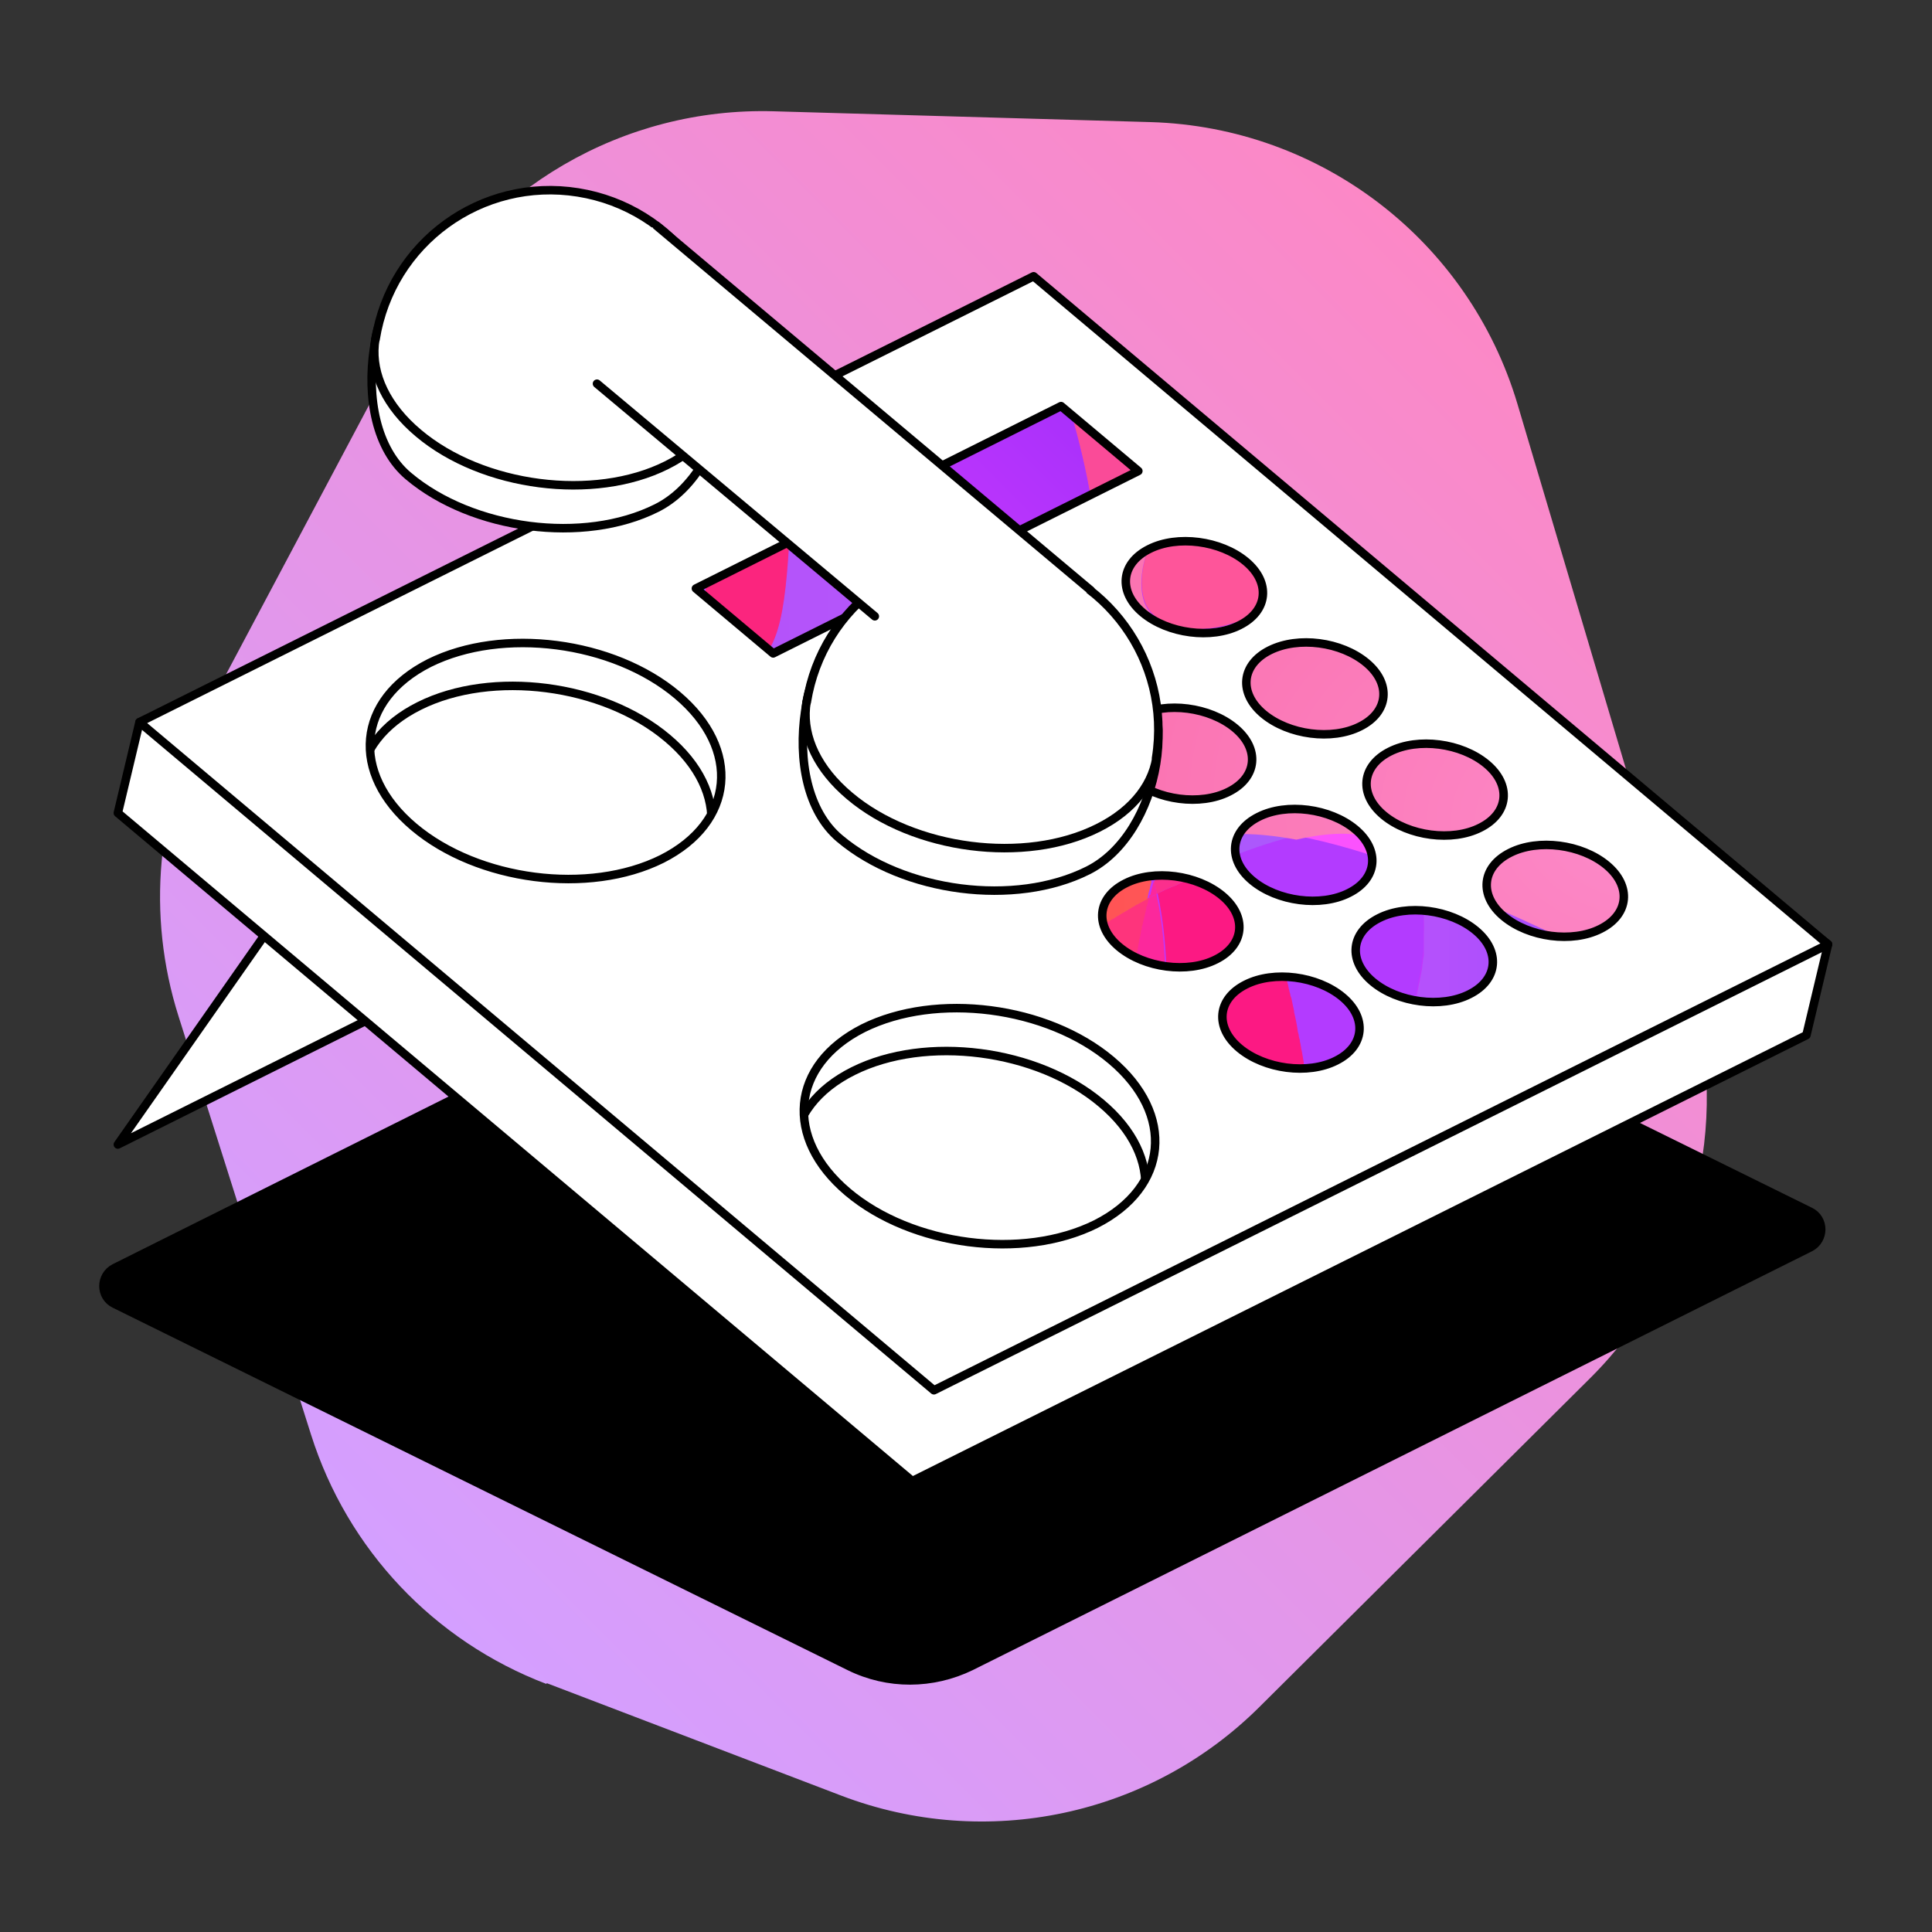 <?xml version="1.0" encoding="UTF-8"?>
<svg id="Layer_1" data-name="Layer 1" xmlns="http://www.w3.org/2000/svg" version="1.1" xmlns:xlink="http://www.w3.org/1999/xlink" viewBox="0 0 500 500">
  <rect x="0" y="0" width="500" height="500" fill="#333333" stroke="none"/>
  <defs>
    <style>
      .cls-1 {
        fill: url(#linear-gradient-12);
      }

      .cls-1, .cls-2, .cls-3, .cls-4, .cls-5, .cls-6, .cls-7, .cls-8, .cls-9, .cls-10, .cls-11, .cls-12, .cls-13, .cls-14, .cls-15, .cls-16, .cls-17, .cls-18, .cls-19, .cls-20, .cls-21, .cls-22, .cls-23, .cls-24, .cls-25, .cls-26, .cls-27, .cls-28, .cls-29, .cls-30, .cls-31, .cls-32, .cls-33, .cls-34, .cls-35, .cls-36, .cls-37, .cls-38, .cls-39, .cls-40, .cls-41, .cls-42, .cls-43, .cls-44, .cls-45, .cls-46, .cls-47, .cls-48, .cls-49, .cls-50, .cls-51, .cls-52, .cls-53, .cls-54, .cls-55, .cls-56, .cls-57, .cls-58, .cls-59, .cls-60, .cls-61, .cls-62, .cls-63, .cls-64, .cls-65, .cls-66, .cls-67, .cls-68 {
        stroke-width: 0px;
      }

      .cls-2 {
        fill: #fb1583;
      }

      .cls-3 {
        fill: #ff2b50;
      }

      .cls-4 {
        fill: #a62dfc;
      }

      .cls-5 {
        fill: url(#linear-gradient);
      }

      .cls-6 {
        fill: #fa519a;
      }

      .cls-7 {
        fill: #fc289c;
      }

      .cls-8 {
        fill: #b33bff;
      }

      .cls-9 {
        fill: #fe7d7d;
      }

      .cls-10 {
        fill: #ac47fb;
      }

      .cls-69 {
        stroke-width: 2.2px;
      }

      .cls-69, .cls-70 {
        stroke: #000;
        stroke-linecap: round;
        stroke-linejoin: round;
      }

      .cls-69, .cls-57 {
        fill: #fff;
      }

      .cls-11 {
        fill: #ff2626;
      }

      .cls-12 {
        fill: #9d1cff;
      }

      .cls-13 {
        fill: url(#linear-gradient-6);
      }

      .cls-14 {
        fill: #ea5758;
      }

      .cls-15 {
        fill: #9f26f8;
      }

      .cls-16 {
        fill: #4e4eff;
      }

      .cls-17 {
        fill: #f7226c;
      }

      .cls-18 {
        fill: #574695;
      }

      .cls-19 {
        fill: url(#linear-gradient-11);
      }

      .cls-20 {
        fill: #fe347c;
      }

      .cls-21 {
        fill: #dfa9fd;
      }

      .cls-22 {
        fill: url(#linear-gradient-5);
      }

      .cls-23 {
        fill: none;
      }

      .cls-24 {
        fill: #b470fb;
      }

      .cls-25 {
        fill: #d6d6d6;
      }

      .cls-26 {
        fill: #fb257e;
      }

      .cls-27 {
        fill: #fc7ec1;
      }

      .cls-28 {
        fill: #fc3278;
      }

      .cls-29 {
        fill: #9317fa;
      }

      .cls-30 {
        fill: #fb52fd;
      }

      .cls-31 {
        fill: #fb2f8d;
      }

      .cls-32 {
        fill: #fa147c;
      }

      .cls-33 {
        fill: url(#linear-gradient-2);
      }

      .cls-34 {
        fill: #b15efd;
      }

      .cls-70 {
        fill: #000;
        stroke-width: 2.5px;
      }

      .cls-35 {
        fill: #f935af;
      }

      .cls-36 {
        fill: #fb5959;
      }

      .cls-37 {
        fill: #4848f9;
      }

      .cls-38 {
        fill: #e1e1e1;
      }

      .cls-39 {
        fill: url(#linear-gradient-7);
      }

      .cls-40 {
        fill: url(#radial-gradient-2);
      }

      .cls-41 {
        fill: url(#linear-gradient-3);
      }

      .cls-42 {
        fill: #fe9c9c;
      }

      .cls-71 {
        clip-path: url(#clippath);
      }

      .cls-43 {
        fill: url(#radial-gradient-5);
      }

      .cls-44 {
        fill: url(#linear-gradient-9);
      }

      .cls-45 {
        fill: url(#radial-gradient);
      }

      .cls-46 {
        fill: #ac58fc;
      }

      .cls-47 {
        fill: #fc1983;
      }

      .cls-48 {
        fill: #f935c2;
      }

      .cls-49 {
        fill: #c3c3fc;
      }

      .cls-50 {
        fill: #f825fa;
      }

      .cls-51 {
        fill: #fa4b98;
      }

      .cls-52 {
        fill: #3b3bfe;
      }

      .cls-53 {
        fill: url(#linear-gradient-8);
      }

      .cls-54 {
        fill: #f82a76;
      }

      .cls-55 {
        fill: #ff1d55;
      }

      .cls-56 {
        fill: #2b2bff;
      }

      .cls-58 {
        fill: #d9dbda;
      }

      .cls-59 {
        fill: #ff2a52;
      }

      .cls-60 {
        fill: url(#radial-gradient-6);
      }

      .cls-61 {
        fill: url(#linear-gradient-10);
      }

      .cls-62 {
        fill: url(#radial-gradient-3);
      }

      .cls-63 {
        fill: #fa519d;
      }

      .cls-64 {
        fill: #ff496e;
      }

      .cls-65 {
        fill: url(#linear-gradient-4);
      }

      .cls-66 {
        fill: #bb67fb;
      }

      .cls-67 {
        fill: url(#radial-gradient-4);
      }

      .cls-68 {
        fill: #fd5252;
      }
    </style>
    <linearGradient id="linear-gradient" x1="84.6" y1="391.3" x2="390.8" y2="85.1" gradientUnits="userSpaceOnUse">
      <stop offset="0" stop-color="#d49fff"/>
      <stop offset="1" stop-color="#fc88c6"/>
    </linearGradient>
    <clipPath id="clippath">
      <polygon class="cls-23" points="160.1 144.7 332.1 294.1 446 240.1 271.8 86.6 160.1 144.7"/>
    </clipPath>
    <linearGradient id="linear-gradient-2" x1="-5497.3" y1="-6918.2" x2="-5046.5" y2="-6467.3" gradientTransform="translate(5687.3 6820.5)" gradientUnits="userSpaceOnUse">
      <stop offset=".2" stop-color="#9e2efb"/>
      <stop offset=".7" stop-color="#c036fc"/>
    </linearGradient>
    <linearGradient id="linear-gradient-3" x1="-12350.7" y1="3179.3" x2="-12236.7" y2="3179.3" gradientTransform="translate(-11875 -2926.8) rotate(-180) scale(1 -1)" gradientUnits="userSpaceOnUse">
      <stop offset=".3" stop-color="#9749fb"/>
      <stop offset="1" stop-color="#b852fc"/>
    </linearGradient>
    <linearGradient id="linear-gradient-4" x1="-12358.2" y1="3216.5" x2="-12228.3" y2="3216.5" gradientTransform="translate(-11875 -2926.8) rotate(-180) scale(1 -1)" gradientUnits="userSpaceOnUse">
      <stop offset="0" stop-color="#7c28fb"/>
      <stop offset="1" stop-color="#a432fb"/>
    </linearGradient>
    <linearGradient id="linear-gradient-5" x1="-6316.7" y1="-5721.5" x2="-6213.2" y2="-5618" gradientTransform="translate(-5459.7 6331.9) rotate(90)" xlink:href="#linear-gradient-2"/>
    <radialGradient id="radial-gradient" cx="-12155.9" cy="2933.3" fx="-12155.9" fy="2933.3" r="41.2" gradientTransform="translate(-11875 -2926.8) rotate(-180) scale(1 -1)" gradientUnits="userSpaceOnUse">
      <stop offset="0" stop-color="#ff3b8a"/>
      <stop offset="1" stop-color="#ff2f5d"/>
    </radialGradient>
    <radialGradient id="radial-gradient-2" cx="-12166.3" cy="2932.6" fx="-12166.3" fy="2932.6" r="39.9" gradientTransform="translate(-11875 -2926.8) rotate(-180) scale(1 -1)" gradientUnits="userSpaceOnUse">
      <stop offset="0" stop-color="#ff1a5b"/>
      <stop offset="1" stop-color="#ff163c"/>
    </radialGradient>
    <linearGradient id="linear-gradient-6" x1="-12274.4" y1="2994.9" x2="-12274.4" y2="2898.6" gradientTransform="translate(-11875 -2926.8) rotate(-180) scale(1 -1)" gradientUnits="userSpaceOnUse">
      <stop offset="0" stop-color="#7575fc"/>
      <stop offset=".9" stop-color="#7171fb"/>
    </linearGradient>
    <linearGradient id="linear-gradient-7" x1="-12444.7" y1="3027.8" x2="-12348.4" y2="3027.8" gradientTransform="translate(-11875 -2926.8) rotate(-180) scale(1 -1)" gradientUnits="userSpaceOnUse">
      <stop offset="0" stop-color="#fa6262"/>
      <stop offset=".8" stop-color="#fb6a6a"/>
    </linearGradient>
    <linearGradient id="linear-gradient-8" x1="-12134.2" y1="3064.7" x2="-11993.9" y2="3064.7" gradientTransform="translate(-11875 -2926.8) rotate(-180) scale(1 -1)" gradientUnits="userSpaceOnUse">
      <stop offset="0" stop-color="#b359fa"/>
      <stop offset="1" stop-color="#b54bfa"/>
    </linearGradient>
    <radialGradient id="radial-gradient-3" cx="-12082.5" cy="3112.8" fx="-12082.5" fy="3112.8" r="82.9" gradientTransform="translate(-11875 -2926.8) rotate(-180) scale(1 -1)" gradientUnits="userSpaceOnUse">
      <stop offset="0" stop-color="#fd7d95"/>
      <stop offset="1" stop-color="#fc6363"/>
    </radialGradient>
    <linearGradient id="linear-gradient-9" x1="-12114.4" y1="3213.1" x2="-12114.4" y2="3108.2" gradientTransform="translate(-11875 -2926.8) rotate(-180) scale(1 -1)" gradientUnits="userSpaceOnUse">
      <stop offset="0" stop-color="#fc8080"/>
      <stop offset="1" stop-color="#fe98a7"/>
    </linearGradient>
    <linearGradient id="linear-gradient-10" x1="-12173.6" y1="3172.1" x2="-12094.4" y2="3172.1" gradientTransform="translate(-11875 -2926.8) rotate(-180) scale(1 -1)" gradientUnits="userSpaceOnUse">
      <stop offset="0" stop-color="#ff5657"/>
      <stop offset="1" stop-color="#fe4747"/>
    </linearGradient>
    <linearGradient id="linear-gradient-11" x1="-12056.7" y1="2963.1" x2="-12005.4" y2="2992.7" gradientTransform="translate(-11875 -2926.8) rotate(-180) scale(1 -1)" gradientUnits="userSpaceOnUse">
      <stop offset="0" stop-color="#b853fd"/>
      <stop offset="1" stop-color="#bf56fd"/>
    </linearGradient>
    <radialGradient id="radial-gradient-4" cx="-12204.4" cy="3059.9" fx="-12204.4" fy="3059.9" r="35.4" gradientTransform="translate(-9715.2 7278.5) rotate(136.5) scale(1 -.6)" gradientUnits="userSpaceOnUse">
      <stop offset="0" stop-color="#fe65af"/>
      <stop offset=".8" stop-color="#fe559a"/>
    </radialGradient>
    <radialGradient id="radial-gradient-5" cx="-12301.2" cy="3119.7" fx="-12301.2" fy="3119.7" r="130.6" gradientTransform="translate(-11156.6 -4476.4) rotate(-168) scale(1 -.7)" gradientUnits="userSpaceOnUse">
      <stop offset="0" stop-color="#fc89c8"/>
      <stop offset="1" stop-color="#fb74b2"/>
    </radialGradient>
    <radialGradient id="radial-gradient-6" cx="-12379.2" cy="3137.3" fx="-12379.2" fy="3137.3" r="42.4" gradientTransform="translate(-14067.7 -1137.4) rotate(153.1) scale(1 -2.5)" gradientUnits="userSpaceOnUse">
      <stop offset="0" stop-color="#ff64b1"/>
      <stop offset="1" stop-color="#ff4564"/>
    </radialGradient>
    <linearGradient id="linear-gradient-12" x1="-12216.8" y1="3218.7" x2="-12161.3" y2="3218.7" gradientTransform="translate(-11875 -2926.8) rotate(-180) scale(1 -1)" gradientUnits="userSpaceOnUse">
      <stop offset="0" stop-color="#fb0b62"/>
      <stop offset="1" stop-color="#fb1078"/>
    </linearGradient>
  </defs>
  <path class="cls-5" d="M141.5,435.6l76.2,29.1c37.5,14.3,79.9,5.3,108.3-23l85.6-85.1c26.6-26.5,36.6-65.4,25.9-101.4l-44.8-150.7c-12.6-42.2-50.8-71.6-94.9-72.9l-97.6-2.8c-38.8-1.1-74.9,19.9-93.1,54.2l-53.8,101.3c-12.8,24.2-15.4,52.5-7.1,78.7l34.3,108.3c9.4,29.7,31.8,53.4,60.9,64.5Z"/>
  <g>
    <path class="cls-70" d="M246.9,219.9L29.7,328.3c-3.7,1.9-3.7,7.2,0,9l190.2,93.8c9.9,4.9,21.4,4.8,31.3,0l217.2-108.4c3.7-1.9,3.7-7.2,0-9l-190.2-93.8c-9.9-4.9-21.4-4.8-31.3,0Z"/>
    <polygon class="cls-69" points="261.9 180.8 30.5 296.2 68.4 242.1 299.8 126.6 261.9 180.8"/>
    <path class="cls-69" d="M30.5,210.4l205.6,172.9,231.4-115.4,5.6-23.5-205.4-157.2L36.1,186.9l-5.6,23.5Z"/>
    <g class="cls-71">
      <g>
        <rect class="cls-33" x="267.2" y="-147.4" width="322.6" height="576.5" transform="translate(569.3 -287.6) rotate(90)"/>
        <path class="cls-64" d="M291.9,210.1c3,5.9,5.1,11.9,6.6,17.9,0-.2.1-.4.2-.6,1.7-5.2,5.8-8.8,12.4-10.5-3.6-2.4-7.7-4.2-12.4-5.3-2.3-.5-4.6-1-6.8-1.5Z"/>
        <path class="cls-47" d="M300.5,277.5c.3,0,.6,0,.8,0,.2,0,.4,0,.6,0,1.1,0,2.3,0,3.4,0,.3,0,.6,0,1,0,.1,0,.2,0,.3,0,.2,0,.4,0,.6,0,.2,0,.4,0,.6,0,.4,0,.8,0,1.2,0,.4,0,.8,0,1.2,0,0,0,.2,0,.2,0,.4,0,.7,0,1.1,0,.1,0,.2,0,.3,0,.4,0,.7,0,1.1,0,.1,0,.2,0,.3,0,.3,0,.6,0,.9,0,.6,0,1.2,0,1.8.2.4,0,.8,0,1.2.1.2,0,.4,0,.6,0,.2,0,.4,0,.6,0,.4,0,.8,0,1.2.2.4,0,.7,0,1,.1.4,0,.7.1,1.1.2,0,0,0,0,.1,0,.5,0,1.1.2,1.6.3,5.8,1,10.6,1.2,15.2.9-.1-1-.3-2-.4-3.1,0-.5-.1-1-.2-1.4-.1-1-.3-1.9-.5-2.9,0-.4-.1-.8-.2-1.1,0-.2,0-.4-.1-.6,0-.4-.1-.7-.2-1.1,0-.5-.2-1-.3-1.4h0c0-.5-.2-1-.3-1.4-.3-1.4-.5-2.7-.8-4.1,0-.2,0-.5-.1-.7-.2-.8-.3-1.5-.5-2.3,0-.3-.2-.7-.2-1,0-.4-.2-.8-.3-1.1,0-.3-.1-.5-.2-.8,0-.3-.1-.5-.2-.8,0-.2,0-.3-.1-.5-.3-1.2-.6-2.4-1-3.6,0-.3-.2-.6-.2-.8-.1-.4-.2-.7-.3-1.1,0-.3-.2-.6-.3-.9s-.2-.6-.3-.9c0-.3-.2-.6-.3-.9s-.2-.6-.3-.9c0-.3-.2-.6-.3-.8-.1-.3-.2-.7-.4-1-.1-.3-.2-.6-.3-.9,0,0,0,0,0,0-.1-.3-.2-.6-.3-.8-.1-.3-.2-.6-.3-.9,0-.2-.2-.5-.3-.7-.2-.4-.4-.9-.5-1.3-.3-.8-.7-1.5-1-2.3-.1-.3-.3-.6-.4-.8-.3-.6-.6-1.1-.8-1.7-.1-.2-.2-.5-.4-.7,0,0,0,0,0-.1-.1-.2-.3-.5-.4-.7-.1-.2-.2-.4-.4-.6,0,0,0-.1-.1-.2-.1-.2-.2-.4-.4-.6-.6-1-1.2-2-1.8-2.9,0-.1-.1-.2-.2-.3-.3-.4-.6-.8-.8-1.2,0,0,0-.1-.1-.2-.1-.2-.3-.4-.4-.6-.1-.2-.3-.4-.4-.6,0,0-.1-.2-.2-.2-.1-.2-.3-.4-.4-.5,0,0,0,0,0,0-.1-.2-.3-.4-.4-.5-.2-.3-.4-.5-.6-.8-.2-.2-.3-.4-.5-.6,0,0,0,0,0-.1-.2-.2-.4-.4-.5-.6-.3.1-.7.3-1.1.4-.4.1-.7.3-1.1.4-.3.1-.7.3-1.1.4-.6.2-1.1.5-1.7.7-.2.1-.5.2-.7.3-.9.4-1.8.8-2.7,1.2-.3.1-.6.3-.9.4l-.6.3c-.4.2-.8.4-1.2.6-.5.2-1,.5-1.5.7-.4.2-.8.4-1.2.6-.3.2-.7.3-1.1.5,0,0-.1,0-.2,0-.4.2-.8.4-1.3.6-.2,0-.3.2-.5.2-.3.1-.5.3-.8.4-.4.2-.9.4-1.3.6,3.2,15.1,2.7,30.4,1.1,46.2Z"/>
        <path class="cls-30" d="M335.5,217.2c8.7,1.6,19.1,4.6,31,9.1-.3-.6-.6-1.1-.9-1.6-4.4-6.9-12.4-11.6-30.2-7.6Z"/>
        <path class="cls-46" d="M311.2,216.8c2.6,1.7,4.9,3.7,7,6,6.7-2.7,12.4-4.5,17.4-5.6-10.3-1.9-18.4-1.9-24.4-.3Z"/>
        <path class="cls-8" d="M318.1,222.8c.2.2.4.4.5.6,0,0,0,0,0,.1.2.2.3.4.5.6.2.3.4.5.6.8.1.2.3.4.4.5,0,0,0,0,0,0,.1.2.3.4.4.5,0,0,.1.2.2.2.1.2.3.4.4.6.1.2.3.4.4.6,0,0,0,.1.1.2.3.4.6.8.8,1.2,0,.1.1.2.2.3.6.9,1.2,1.9,1.8,2.9.1.2.3.4.4.6,0,0,0,.1.1.2.1.2.2.4.4.6.1.2.3.5.4.7,0,0,0,0,0,.1.1.2.2.5.4.7.3.6.6,1.1.8,1.7.1.3.3.6.4.8.3.8.7,1.5,1,2.3.2.4.4.9.5,1.3,0,.2.2.5.3.7.1.3.2.6.3.9.1.3.2.6.3.8,0,0,0,0,0,0,.1.3.2.6.3.9.1.3.2.7.4,1,0,.3.2.6.3.8.1.3.2.6.3.9s.2.6.3.9c0,.3.2.6.3.9,0,.3.2.6.3.9.1.4.2.7.3,1.1,0,.3.2.6.2.8.3,1.2.7,2.4,1,3.6,0,.2,0,.3.1.5,0,.3.1.5.2.8,0,.3.1.5.2.8,0,.4.2.8.3,1.1,0,.3.2.7.2,1,.2.8.3,1.5.5,2.3,0,.2,0,.5.1.7.3,1.4.6,2.7.8,4.1,0,.5.2,1,.3,1.4h0c0,.5.2,1,.3,1.4,0,.4.1.7.2,1.1,0,.2,0,.4.1.6,0,.4.1.8.2,1.1.2,1,.3,1.9.5,2.9,0,.5.1,1,.2,1.4.2,1,.3,2.1.4,3.1,7.1-.5,13.8-2.1,23.1-3.7.2-.5.3-.9.5-1.4,0-.2.2-.5.2-.7.2-.4.3-.9.4-1.3,0,0,0-.2,0-.2,0-.2.1-.3.2-.5.2-.6.4-1.2.6-1.7,0-.2.1-.4.2-.6.4-1.3.8-2.5,1.1-3.8,0-.3.2-.6.3-1,.2-.7.4-1.4.6-2,0-.3.2-.7.3-1,0-.3.2-.6.2-1,0-.3.1-.6.2-.9.5-2,.9-3.9,1.2-5.7,0-.5.2-1,.3-1.5,0-.3.1-.7.2-1,0-.6.2-1.1.3-1.7,0-.3,0-.6.1-.8,0-.5.1-1.1.2-1.6,0-.5.1-1,.2-1.6,0,0,0,0,0,0,0-.3,0-.5,0-.8,0-.3,0-.5,0-.8,0-.3,0-.5,0-.8,0-.2,0-.4,0-.6,0-.4,0-.7,0-1.1,0-.2,0-.4,0-.5,0-.2,0-.4,0-.6,0-1.4,0-2.8,0-4,0-.3,0-.7,0-1,0-.3,0-.7,0-1,0-.2,0-.3,0-.5,0-.2,0-.3,0-.5,0-.2,0-.3,0-.5,0-.2,0-.3,0-.5,0-.2,0-.3,0-.5,0-.3-.1-.6-.2-.9,0-.1,0-.3,0-.4,0-.3-.1-.6-.2-.8-.2-.7-.4-1.3-.6-2,0-.1,0-.2-.1-.4,0-.1,0-.2-.1-.4,0-.2-.1-.4-.2-.6,0,0,0-.2-.1-.2,0-.2-.2-.4-.2-.6,0-.1,0-.2-.2-.3-12-4.5-22.3-7.5-31-9.1-5,1.1-10.7,3-17.4,5.6Z"/>
        <path class="cls-41" d="M361.6,276.3c8.9-1.5,20.1-2.9,36.3-3.3,22.5-.5,51.3,4.2,77.7,5.7-52.9-25.2-59.4-32.4-102.7-49.9-2.2-.9-4.3-1.7-6.3-2.5,0,.1.1.2.2.3,0,.2.2.4.2.6,0,0,0,.2.1.2,0,.2.1.4.2.6,0,.1,0,.2.1.4,0,.1,0,.2.1.4.2.6.4,1.3.6,2,0,.3.1.6.2.8,0,.1,0,.3,0,.4,0,.3.1.6.2.9,0,.2,0,.3,0,.5,0,.2,0,.3,0,.5,0,.2,0,.3,0,.5,0,.2,0,.3,0,.5,0,.2,0,.3,0,.5,0,.3,0,.7,0,1,0,.3,0,.7,0,1,0,1.3.1,2.6,0,4,0,.2,0,.4,0,.6,0,.2,0,.4,0,.5,0,.4,0,.7,0,1.1,0,.2,0,.4,0,.6,0,.2,0,.5,0,.8,0,.3,0,.5,0,.8,0,.3,0,.5,0,.8,0,0,0,0,0,0,0,.5,0,1-.2,1.6,0,.5-.1,1.1-.2,1.6,0,.3,0,.6-.1.8,0,.6-.2,1.1-.3,1.7,0,.3-.1.7-.2,1,0,.5-.2,1-.3,1.5-.3,1.8-.7,3.7-1.2,5.7,0,.3-.1.6-.2.9,0,.3-.2.6-.2,1,0,.3-.2.7-.3,1-.2.7-.4,1.4-.6,2,0,.3-.2.6-.3,1-.4,1.2-.7,2.5-1.1,3.8,0,.2-.1.4-.2.6-.2.6-.4,1.1-.6,1.7,0,.2-.1.3-.2.5,0,0,0,.2,0,.2-.1.4-.3.9-.4,1.3,0,.2-.2.5-.2.7-.2.5-.3.9-.5,1.4Z"/>
        <path class="cls-31" d="M298.6,228h0c.3,1.1.5,2.2.8,3.3.4-.2.9-.4,1.3-.6.3-.1.5-.3.8-.4.2,0,.3-.2.5-.2.4-.2.8-.4,1.3-.6,0,0,.1,0,.2,0,.4-.2.7-.3,1.1-.5.4-.2.8-.4,1.2-.6.5-.2,1-.5,1.5-.7.4-.2.8-.4,1.2-.6l.6-.3c.3-.1.6-.3.9-.4.9-.4,1.8-.8,2.7-1.2.2-.1.5-.2.7-.3.6-.2,1.1-.5,1.7-.7.4-.2.7-.3,1.1-.4.4-.2.7-.3,1.1-.4.4-.1.7-.3,1.1-.4-2.1-2.3-4.4-4.3-7-6-6.6,1.7-10.7,5.4-12.4,10.5,0,.2-.1.4-.2.6Z"/>
        <path class="cls-12" d="M338.5,279.9c0,.6.2,1.1.2,1.7,0,.6.2,1.1.2,1.7,0,.5.1,1,.2,1.5.3,2.3.6,4.7.9,7,0,.6.1,1.1.2,1.7,0,.6.1,1.1.2,1.7.3,2.4.5,4.7.8,7,4-2.3,8-4.3,12-6.2,0-.2.2-.4.3-.6.2-.3.3-.7.5-1,.3-.7.6-1.3.9-2,.1-.3.2-.5.4-.8,1.2-2.5,2.2-5,3.2-7.4.2-.6.5-1.2.7-1.8.2-.6.5-1.2.7-1.8.1-.3.2-.5.3-.8.2-.6.5-1.2.7-1.9,0-.2.2-.5.3-.7.1-.3.3-.7.4-1-9.3,1.6-16,3.2-23.1,3.7Z"/>
        <path class="cls-65" d="M353.3,296c18.9-8.6,38.8-12.5,60.3-9.4,28.9,4.2,51.3,19.8,51.3,19.8h17.4c.9-7.8,1.1-15.8.4-24.4-.3-.1-.6-.3-.9-.4-2.1-1-4.2-2-6.1-2.9h0c-26.3-1.5-55.1-6.2-77.7-5.7-16.2.3-27.5,1.8-36.3,3.3-.1.3-.2.7-.4,1,0,.2-.2.5-.3.7-.2.6-.5,1.2-.7,1.9,0,.3-.2.5-.3.8-.2.6-.5,1.2-.7,1.8-.2.6-.5,1.2-.7,1.8-1,2.4-2.1,4.9-3.2,7.4-.1.3-.2.5-.4.8-.3.7-.6,1.3-.9,2-.2.3-.3.7-.5,1,0,.2-.2.4-.3.6Z"/>
        <path class="cls-6" d="M475.6,278.7c2,.9,4,1.9,6.1,2.9.3.1.6.3.9.4,0-1-.2-2-.3-3-2.2,0-4.5-.2-6.7-.3Z"/>
        <path class="cls-63" d="M316,101.3c3.8,2.9,7.8,5.5,12.1,7.6,21.4-13.3,29.9-7.7,33.6-4.6,2.6,2.2,2,8.1-.8,15.2,26.8,5.3,55.5,5.9,75.6,15.5,8.3,3.9,15.5,6.4,22.1,7.8h0c8.1-3.8,18.4-4.7,29.4-2.2,2.1.5,4.2.9,6.3,1.4h0c5.3-1.1,10.9-2.3,16.9-3.5-14.1-21.1-27.1-40.2-37.7-54.4-8.6,5.3-17.8,7-27.4,3.6-9.7-3.5-14.5-11.9-16-22.8-47.1,3.8-70.4,7.3-83.8-8.9-.2.3-.3.6-.5.8-9.2,15.2-19.2,30.1-29.7,44.5Z"/>
        <path class="cls-54" d="M282.6,48c4.1,14.5,11.7,28.8,22.3,42.2,3.4,4.2,7.1,7.9,11.1,11.1,10.5-14.4,20.5-29.3,29.7-44.5.2-.3.3-.6.5-.8-4.2-5-7.4-12-10-21.4-15.4,5.2-35,9-53.6,13.4Z"/>
        <path class="cls-51" d="M257.4,54.9c14.8,32.3,25.1,63.7,26.5,87.8,10.9-13.2,21.7-27.1,32.2-41.4-4-3.2-7.8-6.8-11.1-11.1-10.6-13.4-18.2-27.7-22.3-42.2-8.8,2.1-17.4,4.3-25.2,6.9Z"/>
        <path class="cls-34" d="M259,171.8c4,3.2,7.7,6.4,11.1,9.6,1.1-.8,2.2-1.6,3.2-2.5,8.4-7.6,11.5-20.3,10.6-36.2-8.3,10.1-16.7,19.8-24.9,29.1Z"/>
        <path class="cls-22" d="M204.7,129.1c1.4-27.6,3.8-41.9,26.5-61.3,6.2-5.3,15.4-9.4,26.2-13,14.8,32.3,25.1,63.7,26.5,87.8h0c-8.3,10.1-16.6,19.8-24.7,29.1-2.2-1.8-4.6-3.6-7-5.3-17.2-12.5-33.5-19.8-48.1-25.2.2-3.8.4-7.8.6-12.1ZM185.8,134.9c3.2-12.5,8.2-25.1,13.2-32.5,10.6-15.7,4.9-58.1,26.1-108.1-5.6-9.2-11.4-18.2-17.1-26.7h-52.5c-3.4,12.4-1.3,31-2.7,49.1,25,9.2,40.9,27.2,31.8,47.5-7,15.6-25.9,21.3-41.6,23.3-.9,32.4,16.2,38.6,43,47.5Z"/>
        <path class="cls-45" d="M225.1-5.7c11.8,19.4,22.9,40.2,32.3,60.6,7.8-2.5,16.3-4.8,25.2-6.9-8-28.1-2.7-56.8,19.9-80.4h-63.6c-5.5,9-10.1,18-13.7,26.7Z"/>
        <path class="cls-40" d="M302.4-32.4c-22.6,23.6-27.8,52.3-19.9,80.4,18.6-4.4,38.2-8.3,53.6-13.4-4.3-15.1-7.1-36.6-10.3-67h-23.5Z"/>
        <path class="cls-2" d="M185.8,134.9c5.7,1.9,11.8,3.9,18.3,6.3.2-3.8.4-7.8.6-12.1,1.4-27.6,3.8-41.9,26.5-61.3,6.2-5.3,15.4-9.4,26.2-13-9.4-20.4-20.5-41.2-32.3-60.6-21.2,50-15.5,92.4-26.1,108.1-5,7.4-10,20-13.2,32.5Z"/>
        <path class="cls-37" d="M336.2,34.6c2.7,9.4,5.9,16.3,10,21.4C380.1.2,422.9-18.6,452.6-28.2c1.2-2.7,1.9-4.2,1.9-4.2h-123.6s37.3,22.8,33.6,45.4c-1.6,9.8-12.9,16.4-28.4,21.6Z"/>
        <path class="cls-13" d="M346.2,56c13.4,16.2,36.7,12.7,83.8,8.9-4.2-30,16.2-78.6,22.6-93.1-29.7,9.6-72.5,28.4-106.4,84.1Z"/>
        <path class="cls-17" d="M325.9-32.4c3.2,30.3,6,51.8,10.3,67,15.5-5.2,26.8-11.8,28.4-21.6,3.7-22.6-33.6-45.4-33.6-45.4h-5.1Z"/>
        <path class="cls-39" d="M473.4,84.1c10.7,14.2,23.6,33.3,37.7,54.4,2.7-.5,5.6-1,8.6-1.4,10.8-1.5,20.8-.3,29.1,3.8,7.3-2.4,14.3-6.1,20.9-11.2-13.9-21-28.9-43.3-40.5-68.5-10.8,0-21.8,0-33.6.3-6.8,9.8-14.2,17.8-22.2,22.7Z"/>
        <path class="cls-58" d="M495.6,61.4c11.8-.2,22.8-.3,33.6-.3-3.2-6.9-6.1-14.1-8.7-21.5-5.2,1.1-9.7,1.9-13.6,2.5-3.5,6.9-7.3,13.4-11.3,19.2Z"/>
        <path class="cls-24" d="M244.7,188.3c10.2-.5,19.1-2.6,25.5-6.9-3.3-3.2-7-6.4-11-9.6-4.9,5.7-9.8,11.2-14.6,16.5Z"/>
        <path class="cls-53" d="M118.8,88.1v70.5s77.9,32.1,125.8,29.7c4.8-5.4,9.6-10.9,14.6-16.5-2.2-1.8-4.6-3.6-7-5.3-17.2-12.5-33.5-19.8-48.1-25.2-1.2,20.5-3.4,32.8-15.5,31.7-8.5-.8-7.6-19.3-2.8-38-26.8-8.9-43.9-15.1-43-47.5-13.1,1.6-24,.7-24,.7Z"/>
        <path class="cls-26" d="M188.7,172.9c12,1.2,14.2-11.1,15.5-31.7-6.5-2.4-12.6-4.4-18.3-6.3-4.8,18.7-5.7,37.1,2.8,38Z"/>
        <path class="cls-62" d="M118.8,158.6v93c18.5,11.3,42.1-.6,65.2,9.5,1,.4,1.9.9,2.7,1.3,3.7-10,11.3-21.9,25.3-37.7,9.9-11.1,20.9-23.3,32.5-36.3-47.9,2.4-125.8-29.7-125.8-29.7Z"/>
        <path class="cls-44" d="M199,286.3c3.7-.3,7.5-.6,11.6-1,4.5-.4,8.8-.8,13-1.2-4-17.7-5.9-38.9-2.6-56,4.6-23.8,37.7-24.5,70.9-17.9-4.8-9.6-11.8-19.2-21.7-28.8-6.5,4.3-15.3,6.4-25.5,6.9-11.6,13.1-22.7,25.2-32.5,36.3-14,15.8-21.6,27.7-25.3,37.7,11.6,6,14.3,14.7,12.2,24Z"/>
        <path class="cls-7" d="M289.3,278c2-.1,3.9-.2,5.7-.3.5,0,.9,0,1.4,0,1.4,0,2.7,0,4-.1,1.5-15.8,2.1-31.1-1.1-46.2-.2,0-.4.2-.6.3-.5.2-1,.5-1.5.8-.2.6-.3,1.3-.5,1.9,0,.3-.1.5-.2.8-.3,1.3-.7,2.8-1,4.3,0,.3-.1.6-.2.9,0,0,0,.1,0,.2,0,.3-.1.5-.2.8-.1.5-.2,1-.3,1.5,0,.3-.1.6-.2.9,0,0,0,.1,0,.2,0,.3-.1.5-.2.8,0,0,0,0,0,.1,0,.2,0,.4-.1.6,0,.2,0,.4-.1.6-.2,1-.4,1.9-.6,2.9,0,.4-.1.8-.2,1.2-.2,1-.4,2-.5,3.1,0,.3,0,.6-.1.8,0,.1,0,.3,0,.4,0,.2,0,.5-.1.7,0,.2,0,.4,0,.6,0,.3-.1.6-.2.9-.1.6-.2,1.2-.3,1.9,0,.3-.1.7-.2,1,0,.2,0,.5-.1.7,0,.4-.1.8-.2,1.2-.2,1.1-.3,2.2-.5,3.4,0,.4-.1.7-.2,1.1-.2,1.5-.4,3-.7,4.6,0,.4-.1.8-.2,1.2,0,.4-.1.8-.2,1.2,0,.3,0,.6-.1.9,0,.4-.1.9-.2,1.3-.1,1-.3,2-.4,3Z"/>
        <path class="cls-55" d="M227.3,297.6c1,3.2,2.1,6.2,3.3,8.8h55.6c0-.6.1-1.2.2-1.8,0-1,.2-2.1.3-3.1,0,0,0-.1,0-.2.2-1.9.4-3.9.6-5.8,0-.4,0-.9.1-1.3,0,0,0-.1,0-.2.2-1.5.3-3,.5-4.5,0-.7.2-1.4.2-2.1.2-1.4.3-2.9.5-4.3,0-.3,0-.6.1-.9,0-.8.2-1.6.3-2.4,0-.3,0-.5,0-.8,0-.4,0-.7.1-1.1-13.6.8-30,2.6-50.5,4.6h0c-.9,1.1-1.8,2.2-2.6,3.2-.2.3-.5.6-.7.9-.4.5-.8,1.1-1.3,1.6-.2.3-.5.6-.7.9-.2.2-.4.5-.5.7-.2.3-.4.6-.7.9-.2.2-.4.5-.6.7-.1.1-.2.3-.3.4,0,0-.1.1-.2.2-.1.2-.2.3-.3.5-.2.3-.5.6-.7.9-.1.1-.2.3-.3.4-.1.1-.2.3-.3.4-.1.1-.2.3-.3.4-.1.1-.2.3-.3.4-.2.3-.4.6-.6.8,0,.1-.2.3-.3.4,0,0,0,0,0,0-.2.2-.4.5-.5.7,0,.1-.2.3-.3.4Z"/>
        <path class="cls-20" d="M238.9,282.6c20.5-2,36.8-3.8,50.5-4.6.1-1,.3-2,.4-3,0-.4.1-.9.2-1.3,0-.3,0-.6.1-.9,0-.4.1-.8.2-1.2,0-.4.1-.8.2-1.2.2-1.6.4-3.1.7-4.6,0-.4.1-.7.2-1.1.2-1.1.3-2.2.5-3.4,0-.4.1-.8.2-1.2,0-.3,0-.5.1-.7,0-.3.1-.7.2-1,.1-.6.2-1.2.3-1.9,0-.3.1-.6.2-.9,0-.2,0-.4,0-.6,0-.2,0-.5.1-.7,0-.1,0-.3,0-.4,0-.3,0-.6.1-.8.2-1,.4-2.1.5-3.1,0-.4.1-.8.2-1.2.2-1,.4-2,.6-2.9,0-.2,0-.4.1-.6,0-.2,0-.4.1-.6,0,0,0,0,0-.1,0-.3.1-.5.2-.8,0,0,0-.1,0-.2,0-.3.1-.6.2-.9.1-.5.2-1,.3-1.5,0-.3.1-.5.2-.8,0,0,0-.1,0-.2,0-.3.1-.6.2-.9.3-1.5.7-2.9,1-4.3,0-.3.1-.5.2-.8.2-.7.3-1.3.5-1.9-.3.1-.5.3-.8.4-.2.1-.5.3-.7.4-.3.2-.6.3-.9.5-.3.2-.6.4-.9.5-.4.2-.8.5-1.2.7-.3.2-.7.4-1,.6-.4.2-.8.5-1.2.7-.3.2-.7.4-1,.6-.4.2-.7.5-1.1.7-.3.2-.6.4-.9.5-.1,0-.2.1-.3.2-.3.2-.7.4-1,.6-.7.5-1.4.9-2.2,1.4-.3.2-.6.4-.8.6-.2.1-.3.2-.5.3-.2.2-.5.3-.7.5-.5.3-.9.7-1.4,1-.3.2-.5.4-.8.6-.3.2-.6.4-.9.7,0,0,0,0-.1,0-.3.2-.6.4-.9.7-1.4,1.1-2.8,2.1-4.2,3.2-.3.2-.5.4-.8.6-.4.3-.8.6-1.2,1-.3.3-.7.5-1,.8s-.7.5-1,.8c-.6.5-1.3,1.1-1.9,1.6-.3.3-.6.5-.9.8-.4.3-.8.7-1.1,1-.3.2-.5.5-.8.7-3.1,2.8-6.1,5.6-8.9,8.4-.6.6-1.1,1.1-1.7,1.7-.6.6-1.1,1.1-1.7,1.7-.3.3-.5.5-.8.8-.6.6-1.1,1.2-1.6,1.7-.3.3-.5.6-.8.8-.8.8-1.6,1.7-2.3,2.5-.3.4-.7.7-1,1.1-.2.2-.3.3-.5.5-.2.3-.5.5-.7.8-.2.2-.4.5-.6.7-.3.3-.5.6-.8.9-.4.5-.8,1-1.2,1.4-.3.4-.6.7-.9,1.1-.4.5-.8,1-1.2,1.5,0,0,0,0-.1.1-.2.2-.4.4-.5.7-.2.3-.4.5-.6.8Z"/>
        <path class="cls-61" d="M223.6,284.1c5.3-.5,10.4-1,15.2-1.5h0c.2-.3.4-.5.6-.8.2-.2.4-.4.5-.7,0,0,0,0,.1-.1.4-.5.8-1,1.2-1.5.3-.4.6-.7.9-1.1.4-.5.8-1,1.2-1.4.3-.3.5-.6.8-.9.2-.2.4-.5.6-.7.2-.3.5-.5.7-.8.2-.2.3-.3.5-.5.3-.4.7-.7,1-1.1.8-.8,1.5-1.7,2.3-2.5.3-.3.5-.6.8-.8.5-.6,1.1-1.2,1.6-1.7.3-.3.5-.5.8-.8.5-.6,1.1-1.1,1.7-1.7.6-.6,1.1-1.1,1.7-1.7,2.8-2.8,5.8-5.6,8.9-8.4.3-.2.5-.5.8-.7.4-.3.7-.7,1.1-1,.3-.3.6-.5.9-.8.6-.5,1.3-1.1,1.9-1.6.3-.3.6-.5,1-.8s.7-.5,1-.8c.4-.3.8-.6,1.2-1,.3-.2.5-.4.8-.6,1.4-1.1,2.8-2.2,4.2-3.2.3-.2.6-.5.9-.7,0,0,0,0,.1,0,.3-.2.6-.5.9-.7.3-.2.5-.4.8-.6.5-.3.9-.7,1.4-1,.2-.2.5-.3.7-.5.2-.1.3-.2.5-.3.3-.2.6-.4.8-.6.7-.5,1.4-1,2.2-1.4.3-.2.7-.4,1-.6.1,0,.2-.1.3-.2.3-.2.6-.4.9-.5.4-.2.7-.5,1.1-.7.3-.2.7-.4,1-.6.4-.2.8-.5,1.2-.7.3-.2.7-.4,1-.6.4-.2.8-.5,1.2-.7.3-.2.6-.4.9-.5.3-.2.6-.3.9-.5.2-.1.5-.3.7-.4.3-.1.5-.3.8-.4,0-.3.2-.6.2-.8,0-.2,0-.3.1-.5,0-.3.1-.5.2-.8,0-.3.2-.5.2-.8,0-.1,0-.3.1-.4,0-.1,0-.3.1-.4,0-.2.1-.5.2-.7h0c-1.5-6-3.7-12-6.6-17.9-33.1-6.5-66.3-5.9-70.9,17.9-3.3,17.2-1.4,38.4,2.6,56Z"/>
        <path class="cls-7" d="M297.5,231.6c0,.3-.2.6-.2.8.5-.3,1-.5,1.5-.8.2,0,.4-.2.6-.3-.2-1.1-.5-2.2-.8-3.3,0,.2-.1.5-.2.7,0,.1,0,.3-.1.4,0,.1,0,.2-.1.4,0,.3-.2.5-.2.8,0,.3-.1.5-.2.8,0,.2,0,.3-.1.5Z"/>
        <path class="cls-36" d="M188.7,306.4h32.7s2.1-3.4,6-8.8c-1.3-4.1-2.6-8.7-3.7-13.5-4.2.4-8.5.8-13,1.2-4.1.4-7.9.7-11.6,1-1.5,6.6-5.4,13.6-10.4,20.1Z"/>
        <path class="cls-11" d="M223.6,284.1c1.1,4.8,2.3,9.4,3.7,13.5,0-.1.2-.3.3-.4.2-.2.3-.5.5-.7,0,0,0,0,0,0,0-.1.2-.3.3-.4.2-.3.4-.5.6-.8.1-.1.2-.3.3-.4.1-.1.2-.3.3-.4.1-.1.2-.3.3-.4.1-.1.2-.3.3-.4.2-.3.4-.6.7-.9.1-.2.2-.3.3-.5,0,0,.1-.1.2-.2.1-.1.2-.3.3-.4.2-.2.4-.5.6-.7.2-.3.4-.6.7-.9.2-.2.4-.5.5-.7.2-.3.5-.6.7-.9.4-.5.8-1.1,1.3-1.6.2-.3.5-.6.7-.9.8-1,1.7-2.1,2.6-3.2-4.8.5-9.9,1-15.2,1.5Z"/>
        <path class="cls-35" d="M221.3,306.4h9.3c-1.1-2.6-2.2-5.6-3.3-8.8-3.9,5.4-6,8.8-6,8.8Z"/>
        <path class="cls-42" d="M184.4,287.4c.1,0,.3,0,.4,0,.1,0,.3,0,.4,0,0,0,0,0,0,0,.3,0,.5,0,.8,0,0,0,.2,0,.3,0,.2,0,.4,0,.6,0,.2,0,.3,0,.5,0,.4,0,.9,0,1.3,0,.7,0,1.5-.1,2.3-.2.5,0,.9,0,1.4-.1.2,0,.4,0,.5,0,.7,0,1.3-.1,2-.2.9,0,1.9-.2,2.9-.2.3,0,.7,0,1,0,2.1-9.3-.7-17.9-12.2-24-3.6,9.6-3.6,17.4-2.3,25.1Z"/>
        <path class="cls-9" d="M184.4,287.4c1,6.1,2.8,12.2,4.2,19,4.9-6.6,8.9-13.5,10.4-20.1-.3,0-.7,0-1,0-1,0-1.9.2-2.9.2-.7,0-1.3.1-2,.2-.2,0-.4,0-.5,0-.3,0-.6,0-.8,0-.2,0-.4,0-.5,0-.8,0-1.5.1-2.3.2-.4,0-.9,0-1.3,0-.2,0-.3,0-.5,0-.2,0-.4,0-.6,0,0,0-.2,0-.3,0-.3,0-.5,0-.8,0,0,0,0,0,0,0-.1,0-.3,0-.4,0-.1,0-.3,0-.4,0Z"/>
        <path class="cls-68" d="M136.4,287.3c8.8,5.1,20.8,11.3,37,19.1h15.3c-1.4-6.8-3.2-12.9-4.2-19-.5,0-1.1,0-1.6.1-.2,0-.5,0-.7,0,0,0,0,0,0,0-.4,0-.9,0-1.3,0-.4,0-.8,0-1.1,0-.5,0-.9,0-1.4,0-.5,0-.9,0-1.4,0,0,0,0,0-.1,0-.5,0-1,0-1.5,0-.3,0-.7,0-1,0-.3,0-.6,0-1,0-1.2,0-2.5.1-3.6.2-.2,0-.4,0-.6,0-.4,0-.7,0-1,0-.3,0-.7,0-1,0-.7,0-1.4,0-2,0-.3,0-.5,0-.8,0-.4,0-.9,0-1.3,0-.4,0-.7,0-1.1,0-2.4,0-4.7,0-6.9,0-.2,0-.5,0-.7,0-.1,0-.2,0-.4,0-.3,0-.6,0-.9,0-.6,0-1.1,0-1.7,0-.3,0-.6,0-.8,0-.3,0-.6,0-.8,0-.4,0-.7,0-1.1,0-.1,0-.3,0-.4,0-.2,0-.5,0-.7,0-.3,0-.6,0-.9,0-.2,0-.5,0-.7,0-.3,0-.5,0-.8,0-.2,0-.4,0-.6,0,0,0-.1,0-.2,0-.3,0-.6,0-.9,0-.5,0-1,0-1.5-.1-.2,0-.3,0-.5,0-.2,0-.4,0-.6,0-.4,0-.8,0-1.2-.1-.2,0-.3,0-.5,0-.9-.1-1.7-.2-2.5-.3Z"/>
        <path class="cls-14" d="M118.8,284.6v21.8s54.5,0,54.5,0c-16.2-7.8-28.2-14-37-19.1,0,0,0,0-.1,0-.2,0-.5,0-.7-.1-9.8-1.5-11.3-1.7-16.7-2.5Z"/>
        <path class="cls-29" d="M140.3-32.4s2.1,18.9,3.2,46.2c3.2.8,6.3,1.8,9.2,2.9,1.4-18.1-.7-36.6,2.7-49.1h-15.2Z"/>
        <path class="cls-15" d="M118.8-32.4V10.3c8.5.3,16.9,1.5,24.6,3.5-1.1-27.3-3.2-46.2-3.2-46.2h-21.4Z"/>
        <path class="cls-19" d="M142.9,87.4c15.7-2,34.6-7.7,41.6-23.3,9.2-20.3-6.8-38.3-31.8-47.5-.9,11-3,21.9-8.6,31.2,0,11.6-.4,23.8-1.1,36.1,0,1.2-.1,2.3-.2,3.5Z"/>
        <path class="cls-66" d="M118.8,68.1v20s10.9,1,24-.7c0-1.1,0-2.3.2-3.5.8-12.3,1.1-24.5,1.1-36.1-5.1,8.5-13,15.6-25.3,20.2Z"/>
        <path class="cls-10" d="M118.8,10.3v57.8c12.3-4.6,20.2-11.7,25.3-20.2,0-12.2-.2-23.7-.7-34.1-7.8-2-16.1-3.3-24.6-3.5Z"/>
        <path class="cls-4" d="M144.1,47.9c5.5-9.2,7.7-20.1,8.6-31.2-3-1.1-6-2.1-9.2-2.9.4,10.3.7,21.9.7,34.1Z"/>
        <path class="cls-28" d="M328.1,108.9c10,5.1,21.2,8.3,32.8,10.6,2.8-7.1,3.4-12.9.8-15.2-3.6-3.1-12.1-8.7-33.6,4.6Z"/>
        <path class="cls-67" d="M297.3,157.7c4.5,6.2,17.5,8.4,35.9-3,11.7-7.2,22.8-23.1,27.6-35.3-11.5-2.3-22.7-5.4-32.8-10.6-2.1,1.3-4.2,2.7-6.5,4.4-26.3,18.7-28.7,38.2-24.2,44.5Z"/>
        <path class="cls-59" d="M482.4,279c.1,1,.2,2,.3,3,.5.2,1,.5,1.5.7.7.3,1.3.6,1.9.9.2.1.4.2.7.3.2.1.5.2.7.3.3.1.6.3.9.4.4.2.9.4,1.3.6.4.2.7.3,1.1.5.4.2.7.3,1.1.4.2,0,.3.1.5.2.1,0,.3.1.4.2.1,0,.3.1.4.2,0,0,0,0,0,0,.3.1.5.2.8.3.4.1.7.3,1.1.4.3.1.6.2.9.3.2,0,.5.2.7.3.2,0,.5.2.7.3.4.2.9.3,1.3.5,0,0,0,0,0,0,0,0,0,0,0,0,0,0,0,0,.1,0,.4.1.7.2,1.1.4.2,0,.4.1.6.2.2,0,.4.1.6.2.2,0,.4.1.6.2,0,0,0,0,0,0,.3,0,.5.2.8.2.3.1.7.2,1,.3.3.1.7.2,1,.3,0,0,0,0,.1,0,.3.1.7.2,1,.3.7.2,1.3.4,2,.6.3,0,.6.2.9.3.3,0,.6.2.9.3.2,0,.4.1.6.2.2,0,.5.1.7.2.3,0,.7.2,1,.3.3,0,.7.2,1,.3.3,0,.7.2,1,.2.3,0,.6.2,1,.2.4,0,.7.2,1.1.2.3,0,.6.1.9.2.1,0,.3,0,.4,0,0,0,.1,0,.2,0,.2,0,.4,0,.6.1.3,0,.5.1.8.2.8.2,1.5.3,2.3.5.3,0,.6.1.8.2.3,0,.7.1,1,.2.3,0,.6.1.9.2.3,0,.5,0,.8.1,0,0,0,0,.1,0,.5,0,1.1.2,1.6.3.2,0,.4,0,.6,0,1.1.2,2.3.3,3.4.4.3,0,.6,0,.8,0,.2,0,.4,0,.6,0,.2,0,.5,0,.7,0,.2,0,.4,0,.5,0,.2,0,.4,0,.7,0,.1,0,.3,0,.4,0,.1,0,.3,0,.4,0,.6,0,1.1,0,1.7.1.2,0,.4,0,.6,0,.4,0,.8,0,1.2,0,.2,0,.4,0,.6,0,.2,0,.4,0,.6,0,.2,0,.4,0,.6,0,0,0,0,0,.1,0,0,0,0,0,0,0,.1,0,.3,0,.4,0,.3,0,.5,0,.8,0h0c5.3-23,19.2-40.5,38.4-57.5-4.3-6-8.7-12.3-13.1-18.7-3.5,19.5-9.4,27.3-28.9,45.4-12,11.1-32.4,13.4-55.2,12.6Z"/>
        <path class="cls-32" d="M482.3,306.4h57.3c.4-3.2.9-6.3,1.6-9.3-.3,0-.5,0-.8,0-.1,0-.3,0-.4,0,0,0,0,0,0,0,0,0,0,0-.1,0-.2,0-.4,0-.6,0-.2,0-.4,0-.6,0-.2,0-.4,0-.6,0-.4,0-.8,0-1.2,0-.2,0-.4,0-.6,0-.5,0-1.1,0-1.7-.1-.1,0-.3,0-.4,0-.1,0-.3,0-.4,0-.2,0-.4,0-.7,0-.2,0-.4,0-.5,0-.2,0-.5,0-.7,0-.2,0-.4,0-.6,0-.3,0-.6,0-.8,0-1.1-.1-2.2-.3-3.4-.4-.2,0-.4,0-.6,0-.5,0-1.1-.2-1.6-.3,0,0,0,0-.1,0-.3,0-.5,0-.8-.1-.3,0-.6-.1-.9-.2-.3,0-.7-.1-1-.2-.3,0-.6-.1-.8-.2-.8-.1-1.5-.3-2.3-.5-.3,0-.5-.1-.8-.2-.2,0-.4,0-.6-.1,0,0-.1,0-.2,0-.1,0-.3,0-.4,0-.3,0-.6-.1-.9-.2-.4,0-.7-.2-1.1-.2-.3,0-.6-.2-1-.2-.3,0-.7-.2-1-.2-.3,0-.7-.2-1-.3-.3,0-.7-.2-1-.3-.2,0-.5-.1-.7-.2-.2,0-.4-.1-.6-.2-.3,0-.6-.2-.9-.3-.3,0-.6-.2-.9-.3-.7-.2-1.3-.4-2-.6-.3,0-.7-.2-1-.3,0,0,0,0-.1,0-.3-.1-.6-.2-1-.3-.3-.1-.7-.2-1-.3-.3,0-.5-.2-.8-.2,0,0,0,0,0,0-.2,0-.4-.1-.6-.2-.2,0-.4-.1-.6-.2-.2,0-.4-.1-.6-.2-.4-.1-.7-.2-1.1-.4,0,0,0,0-.1,0,0,0,0,0,0,0,0,0,0,0,0,0-.4-.2-.9-.3-1.3-.5-.2,0-.5-.2-.7-.3-.2,0-.5-.2-.7-.3-.3-.1-.6-.2-.9-.3-.4-.1-.7-.3-1.1-.4-.3,0-.5-.2-.8-.3,0,0,0,0,0,0-.1,0-.3-.1-.4-.2-.1,0-.3-.1-.4-.2-.2,0-.3-.1-.5-.2-.4-.1-.7-.3-1.1-.4-.4-.2-.7-.3-1.1-.5-.4-.2-.9-.4-1.3-.6-.3-.1-.6-.3-.9-.4-.2-.1-.5-.2-.7-.3-.2,0-.4-.2-.7-.3-.6-.3-1.3-.6-1.9-.9-.5-.2-1-.5-1.5-.7.7,8.5.5,16.6-.4,24.4Z"/>
        <path class="cls-27" d="M494.3,141.9c7,1.4,14.1,2.4,21,2.8-1.4-2.1-2.8-4.2-4.2-6.3-6,1.1-11.5,2.4-16.9,3.5Z"/>
        <path class="cls-43" d="M270.2,181.4c9.9,9.6,16.9,19.1,21.7,28.8,2.3.5,4.6.9,6.8,1.5,4.7,1.1,8.8,2.8,12.4,5.3,6-1.6,14.1-1.6,24.4.3,17.8-4.1,25.8.6,30.2,7.6.3.5.6,1,.9,1.6,2.1.8,4.2,1.6,6.3,2.5,43.3,17.6,49.8,24.7,102.7,49.9h0c2.3.1,4.5.2,6.7.3-2.3-20.6-10.5-44.4-29.4-75.5-18.9-31.1-11.7-52.7,5.5-60.8-6.6-1.4-13.8-3.9-22.1-7.8-20.1-9.6-48.8-10.1-75.6-15.5-4.8,12.2-16,28.1-27.6,35.3-18.4,11.4-31.4,9.2-35.9,3-4.5-6.2-2.1-25.8,24.2-44.5,2.3-1.6,4.5-3.1,6.5-4.4-4.2-2.2-8.3-4.7-12.1-7.6-10.4,14.3-21.3,28.1-32.2,41.4h0c.9,15.9-2.2,28.6-10.5,36.2-1,.9-2,1.7-3.2,2.5Z"/>
        <path class="cls-60" d="M453,203.5c18.8,31.1,27,54.8,29.4,75.5,22.8.8,43.2-1.5,55.2-12.6,19.5-18.1,25.5-25.9,28.9-45.4-17.1-24.7-34.8-51.6-51.2-76.3-7-.4-14-1.4-21-2.8h0c-11.5,2.3-22.3,3.7-35.7.8h0c-17.3,8.1-24.4,29.7-5.5,60.8Z"/>
        <path class="cls-3" d="M458.6,142.7c13.4,2.9,24.2,1.5,35.7-.8-2.1-.4-4.2-.9-6.3-1.4-10.9-2.5-21.3-1.7-29.4,2.2Z"/>
        <path class="cls-49" d="M455.8,63c7.1-.4,14.6-.8,22.5-1.1,5.9-.2,11.7-.4,17.2-.5,4-5.8,7.8-12.3,11.3-19.2-15.7,2.2-21.4,0-27.7-6.5-6.8-7.1,4.6-29.3,30.5-48.7-.4-6.2-.5-12.7-.3-19.2-48.5,45.4-80.8,63.8-53.7,95.4Z"/>
        <path class="cls-21" d="M479.3,35.6c6.2,6.5,11.9,8.8,27.7,6.5,3.1-6.1,6-12.4,8.6-18.9h0c-2.9-11.4-5-23.5-5.8-36.3-25.9,19.3-37.3,41.6-30.5,48.7Z"/>
        <path class="cls-50" d="M430,64.9c1.5,10.8,6.2,19.3,16,22.8,9.6,3.5,18.8,1.7,27.4-3.6-5.7-7.6-10.7-13.7-14.8-18.1-1-1-1.9-2-2.7-3-9.3.6-17.9,1.2-25.9,1.9Z"/>
        <path class="cls-48" d="M455.8,63c.9,1,1.8,2,2.7,3,4.1,4.4,9.1,10.5,14.8,18.1,8-4.9,15.4-12.9,22.2-22.7-5.5.1-11.3.3-17.2.5-8,.3-15.5.7-22.5,1.1Z"/>
        <path class="cls-52" d="M430,64.9c7.9-.6,16.5-1.3,25.9-1.9-27.1-31.5,5.2-50,53.7-95.4h-43.1c-4.2,1.2-8.8,2.6-13.8,4.2-6.5,14.4-26.8,63-22.6,93.1Z"/>
        <path class="cls-56" d="M341.3,302.1c.2,1.4.3,2.9.5,4.3h6.2c.2-.5.5-.9.7-1.3.9-1.7,1.7-3.3,2.5-4.9.1-.3.3-.6.4-.8.5-1,1-2,1.5-3,0,0,0-.1.1-.2,0,0,0-.1,0-.2-4.1,1.8-8.1,3.9-12,6.2Z"/>
        <path class="cls-16" d="M347.9,306.4h117s-22.4-15.6-51.3-19.8c-21.5-3.1-41.4.7-60.3,9.4,0,0,0,.1-.1.2,0,0,0,.1-.1.2-.5,1-1,2-1.5,3-.1.3-.3.6-.4.8-.8,1.6-1.7,3.2-2.5,4.9-.2.4-.5.9-.7,1.3Z"/>
        <path class="cls-18" d="M353.3,296c0,0,0,.1,0,.2,0,0,0-.1.1-.2h0Z"/>
        <path class="cls-1" d="M286.4,304.6c0-1,.2-2.1.3-3.1,0,0,0-.1,0-.2.2-1.9.4-3.9.6-5.8,0-.4,0-.9.1-1.3,0,0,0-.1,0-.2.2-1.5.3-3,.5-4.5,0-.7.2-1.4.2-2.1.2-1.4.3-2.9.5-4.3,0-.3,0-.6.1-.9,0-.8.2-1.6.3-2.4,0-.3,0-.5,0-.8,0-.4,0-.7.1-1.1,2-.1,3.9-.2,5.7-.3.5,0,.9,0,1.4,0,1.4,0,2.7,0,4-.1.3,0,.6,0,.8,0,.2,0,.4,0,.6,0,1.1,0,2.3,0,3.4,0,.3,0,.6,0,1,0,.1,0,.2,0,.3,0,.2,0,.4,0,.6,0,.2,0,.4,0,.6,0,.4,0,.8,0,1.2,0,.4,0,.8,0,1.2,0,0,0,.2,0,.2,0,.4,0,.7,0,1.1,0,.1,0,.2,0,.3,0,.4,0,.7,0,1.1,0,.1,0,.2,0,.3,0,.3,0,.6,0,.9,0,.6,0,1.2,0,1.8.2.4,0,.8,0,1.2.1.2,0,.4,0,.6,0,.2,0,.4,0,.6,0,.4,0,.8,0,1.2.2.4,0,.7,0,1,.1.4,0,.7.1,1.1.2,0,0,0,0,.1,0,.5,0,1.1.2,1.6.3,5.8,1,10.6,1.2,15.2.9,0,.6.2,1.1.2,1.7,0,.6.2,1.1.2,1.7,0,.5.1,1,.2,1.5.3,2.3.6,4.7.9,7,0,.6.1,1.1.2,1.7,0,.6.1,1.1.2,1.7.3,2.4.5,4.7.8,7,.2,1.4.3,2.9.5,4.3h-7.6s-36.8,0-36.8,0h-11.1c0-.6.1-1.2.2-1.8Z"/>
        <path class="cls-38" d="M118.8,275.1v9.6c5.4.8,6.9,1,16.7,2.5.2,0,.5,0,.7.1,0,0,0,0,.1,0-8.4-4.9-14-8.8-17.5-12.2Z"/>
        <path class="cls-25" d="M118.8,284.6v21.9s54.8,0,54.8,0c0,0-.2,0-.3-.1-16.2-7.8-28.2-14-37-19.1,0,0,0,0-.1,0-.2,0-.5,0-.7-.1-9.8-1.5-11.3-1.7-16.7-2.5Z"/>
        <path class="cls-9" d="M184,261c1,.4,1.9.9,2.7,1.3-3.6,9.6-3.6,17.4-2.3,25.1-.5,0-1.1,0-1.6.1-.2,0-.5,0-.7,0,0,0,0,0,0,0-.4,0-.9,0-1.3,0-.4,0-.8,0-1.1,0-.5,0-.9,0-1.4,0-.5,0-.9,0-1.4,0,0,0,0,0-.1,0-.5,0-1,0-1.5,0-.3,0-.7,0-1,0-.3,0-.6,0-1,0-1.2,0-2.5.1-3.6.2-.2,0-.4,0-.6,0-.4,0-.7,0-1,0-.3,0-.7,0-1,0-.7,0-1.4,0-2,0-.3,0-.5,0-.8,0-.4,0-.9,0-1.3,0-.4,0-.7,0-1.1,0-2.4,0-4.7,0-6.9,0-.2,0-.5,0-.7,0-.1,0-.2,0-.4,0-.3,0-.6,0-.9,0-.6,0-1.1,0-1.7,0-.3,0-.6,0-.8,0-.3,0-.6,0-.8,0-.4,0-.7,0-1.1,0-.1,0-.3,0-.4,0-.2,0-.5,0-.7,0-.3,0-.6,0-.9,0-.2,0-.5,0-.7,0-.3,0-.5,0-.8,0-.2,0-.4,0-.6,0,0,0-.1,0-.2,0-.3,0-.6,0-.9,0-.5,0-1,0-1.5-.1-.2,0-.3,0-.5,0-.2,0-.4,0-.6,0-.4,0-.8,0-1.2-.1-.2,0-.3,0-.5,0-.9-.1-1.7-.2-2.5-.3-8.4-4.9-14-8.8-17.5-12.2h0q0,.1,0,.1v-23.7c18.5,11.3,42.1-.6,65.2,9.5Z"/>
      </g>
    </g>
    <g>
      <path class="cls-69" d="M285,285.5c-16.6-14-45.4-17.7-64.2-8.3-18.9,9.4-20.7,28.4-4,42.4,16.6,14,45.4,17.7,64.2,8.3,18.9-9.4,20.7-28.4,4-42.4Z"/>
      <path class="cls-69" d="M172.7,191c-16.6-14-45.4-17.7-64.2-8.3-18.9,9.4-20.7,28.4-4,42.4,16.6,14,45.4,17.7,64.2,8.3,18.9-9.4,20.7-28.4,4-42.4Z"/>
    </g>
    <path class="cls-69" d="M36.1,186.9l205.6,172.9,231.4-115.4-205.6-172.9L36.1,186.9ZM283.6,316.8c-18.9,9.4-47.6,5.7-64.2-8.3-16.6-14-14.8-32.9,4-42.4,18.9-9.4,47.6-5.7,64.2,8.3,16.6,14,14.8,32.9-4,42.4ZM171.3,222.3c-18.9,9.4-47.6,5.7-64.2-8.3-16.6-14-14.8-32.9,4-42.4,18.9-9.4,47.6-5.7,64.2,8.3,16.6,14,14.8,32.9-4,42.4ZM345.8,274.5c-7.3,3.7-18.5,2.2-25-3.2-6.5-5.4-5.8-12.8,1.6-16.5,7.3-3.7,18.5-2.2,25,3.2,6.5,5.4,5.8,12.8-1.6,16.5ZM314.7,248.3c-7.3,3.7-18.5,2.2-25-3.2-6.5-5.4-5.8-12.8,1.6-16.5,7.3-3.7,18.5-2.2,25,3.2,6.5,5.4,5.8,12.8-1.6,16.5ZM283.5,222.1c-7.3,3.7-18.5,2.2-25-3.2-6.5-5.4-5.8-12.8,1.6-16.5,7.3-3.7,18.5-2.2,25,3.2,6.5,5.4,5.8,12.8-1.6,16.5ZM252.4,195.9c-7.3,3.7-18.5,2.2-25-3.2s-5.8-12.8,1.6-16.5c7.3-3.7,18.5-2.2,25,3.2,6.5,5.4,5.8,12.8-1.6,16.5ZM380.3,257.3c-7.3,3.7-18.5,2.2-25-3.2-6.5-5.4-5.8-12.8,1.6-16.5,7.3-3.7,18.5-2.2,25,3.2,6.5,5.4,5.8,12.8-1.6,16.5ZM349.1,231.1c-7.3,3.7-18.5,2.2-25-3.2s-5.8-12.8,1.6-16.5c7.3-3.7,18.5-2.2,25,3.2,6.5,5.4,5.8,12.8-1.6,16.5ZM318,204.9c-7.3,3.7-18.5,2.2-25-3.2-6.5-5.4-5.8-12.8,1.6-16.5,7.3-3.7,18.5-2.2,25,3.2,6.5,5.4,5.8,12.8-1.6,16.5ZM286.8,178.8c-7.3,3.7-18.5,2.2-25-3.2-6.5-5.4-5.8-12.8,1.6-16.5,7.3-3.7,18.5-2.2,25,3.2,6.5,5.4,5.8,12.8-1.6,16.5ZM414.2,240.4c-7.3,3.7-18.5,2.2-25-3.2-6.5-5.4-5.8-12.8,1.6-16.5,7.3-3.7,18.5-2.2,25,3.2,6.5,5.4,5.8,12.8-1.6,16.5ZM383.1,214.2c-7.3,3.7-18.5,2.2-25-3.2-6.5-5.4-5.8-12.8,1.6-16.5,7.3-3.7,18.5-2.2,25,3.2,6.5,5.4,5.8,12.8-1.6,16.5ZM352,188c-7.3,3.7-18.5,2.2-25-3.2-6.5-5.4-5.8-12.8,1.6-16.5s18.5-2.2,25,3.2,5.8,12.8-1.6,16.5ZM320.8,161.8c-7.3,3.7-18.5,2.2-25-3.2-6.5-5.4-5.8-12.8,1.6-16.5,7.3-3.7,18.5-2.2,25,3.2s5.8,12.8-1.6,16.5ZM294.6,121.9l-94.5,47.2-20-16.8,94.5-47.2,20,16.8Z"/>
    <g>
      <path class="cls-69" d="M178.6,72.8c-16.6-14-45.2-21.7-64-12.3-18.9,9.4-25.6,48.7-8.9,62.7,16.6,14,45.4,17.7,64.2,8.3,18.9-9.4,25.4-44.7,8.7-58.7Z"/>
      <path class="cls-69" d="M176.5,78c-16.6-14-45.4-17.7-64.2-8.3-18.9,9.4-20.7,28.4-4,42.4,16.6,14,45.4,17.7,64.2,8.3,18.9-9.4,20.7-28.4,4-42.4Z"/>
      <path class="cls-69" d="M97.2,87.8c4-25,27.4-42,52.4-38,25,4,42,27.4,38,52.4"/>
      <path class="cls-69" d="M290.2,166.6c-16.6-14-45.2-21.7-64-12.3-18.9,9.4-25.6,48.7-8.9,62.7,16.6,14,45.4,17.7,64.2,8.3,18.9-9.4,25.4-44.7,8.7-58.7Z"/>
      <path class="cls-69" d="M288.1,171.9c-16.6-14-45.4-17.7-64.2-8.3-18.9,9.4-20.7,28.4-4,42.4,16.6,14,45.4,17.7,64.2,8.3,18.9-9.4,20.7-28.4,4-42.4Z"/>
      <path class="cls-69" d="M208.8,181.7c4-25,27.4-42,52.4-38,25,4,42,27.4,38,52.4"/>
      <polygon class="cls-57" points="241.9 172.5 282.3 152.8 169.9 58.4 127.5 76.6 241.9 172.5"/>
      <line class="cls-69" x1="154.5" y1="99.3" x2="226.4" y2="159.5"/>
      <line class="cls-69" x1="282.3" y1="152.8" x2="169.9" y2="58.4"/>
    </g>
  </g>
</svg>